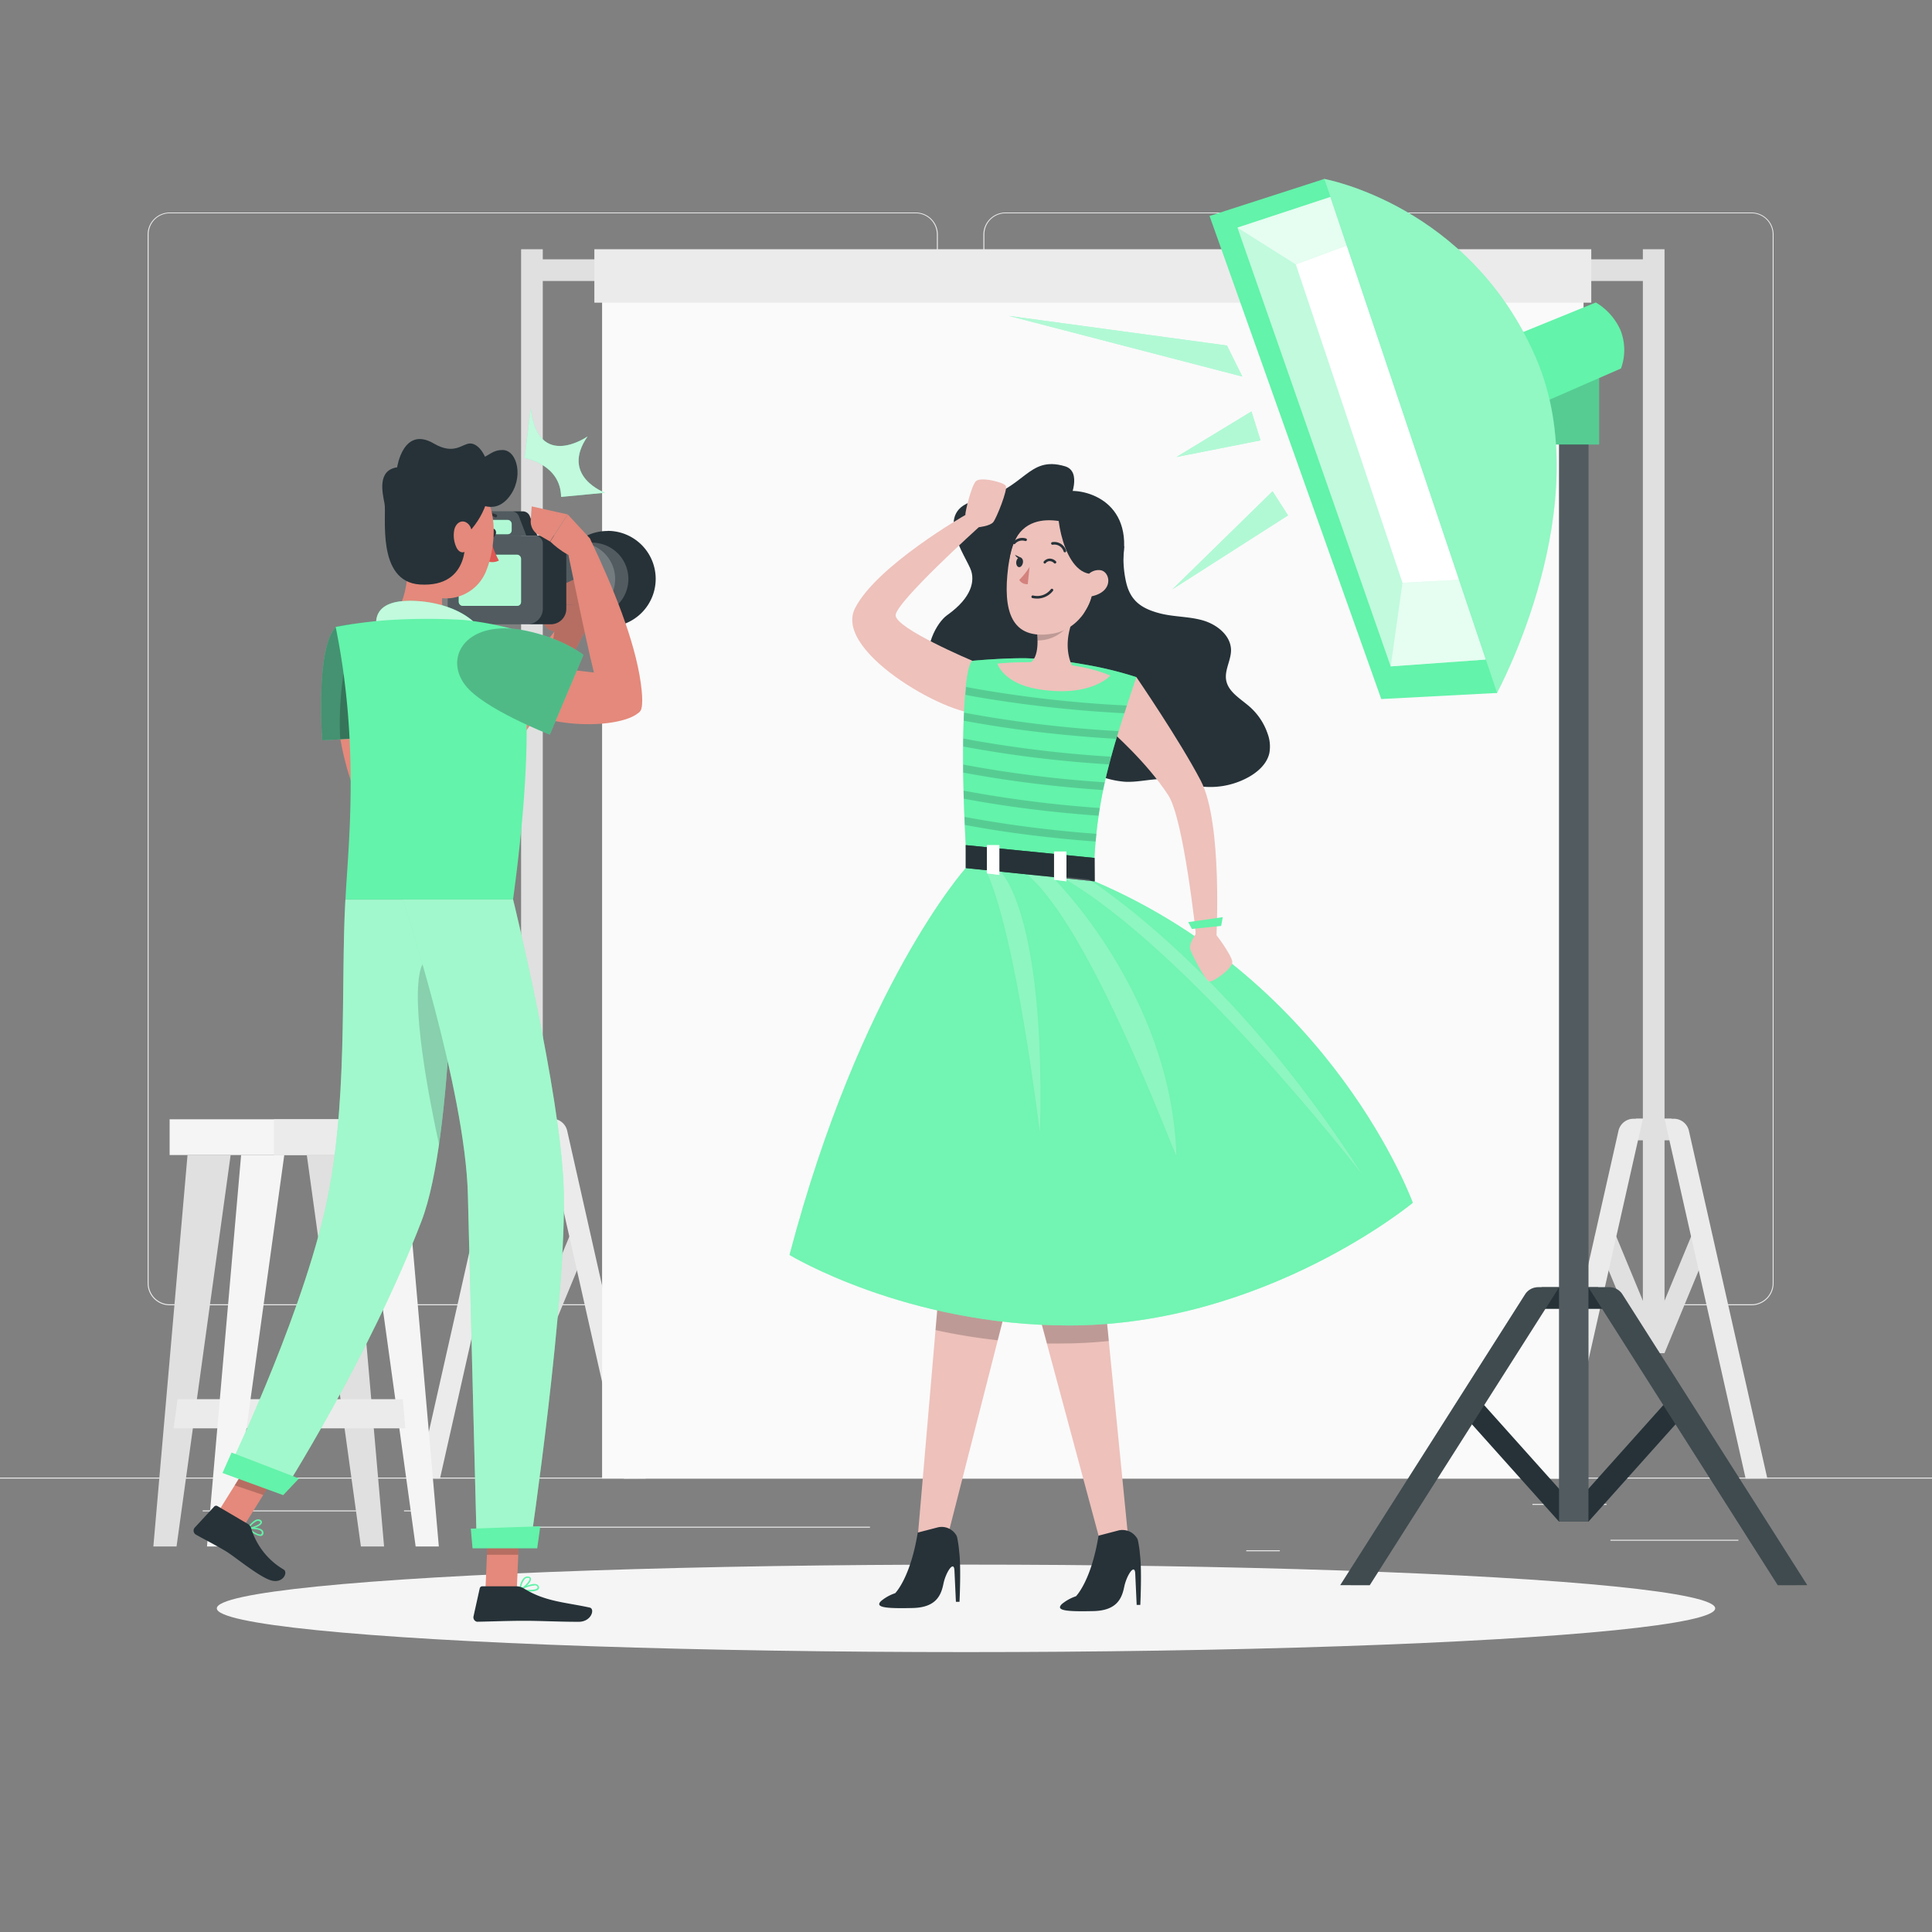 <svg xmlns="http://www.w3.org/2000/svg" viewBox="0 0 500 500"><rect x="0" y="0" width="500" height="500" fill="#808080" stroke="none"/><g id="freepik--background-complete--inject-71"><rect y="382.4" width="500" height="0.25" style="fill:#ebebeb"></rect><rect x="416.78" y="398.49" width="33.12" height="0.25" style="fill:#ebebeb"></rect><rect x="322.53" y="401.21" width="8.69" height="0.25" style="fill:#ebebeb"></rect><rect x="396.59" y="389.21" width="19.19" height="0.25" style="fill:#ebebeb"></rect><rect x="52.46" y="390.89" width="43.19" height="0.25" style="fill:#ebebeb"></rect><rect x="104.56" y="390.89" width="6.33" height="0.25" style="fill:#ebebeb"></rect><rect x="131.47" y="395.11" width="93.68" height="0.25" style="fill:#ebebeb"></rect><path d="M237,337.8H43.91a5.71,5.71,0,0,1-5.7-5.71V60.66A5.71,5.71,0,0,1,43.91,55H237a5.71,5.71,0,0,1,5.71,5.71V332.09A5.71,5.71,0,0,1,237,337.8ZM43.91,55.2a5.46,5.46,0,0,0-5.45,5.46V332.09a5.46,5.46,0,0,0,5.45,5.46H237a5.47,5.47,0,0,0,5.46-5.46V60.66A5.47,5.47,0,0,0,237,55.2Z" style="fill:#ebebeb"></path><path d="M453.31,337.8H260.21a5.72,5.72,0,0,1-5.71-5.71V60.66A5.72,5.72,0,0,1,260.21,55h193.1A5.71,5.71,0,0,1,459,60.66V332.09A5.71,5.71,0,0,1,453.31,337.8ZM260.21,55.2a5.47,5.47,0,0,0-5.46,5.46V332.09a5.47,5.47,0,0,0,5.46,5.46h193.1a5.47,5.47,0,0,0,5.46-5.46V60.66a5.47,5.47,0,0,0-5.46-5.46Z" style="fill:#ebebeb"></path><rect x="425.17" y="287.7" width="5.61" height="9.22" transform="translate(720.28 -135.67) rotate(90)" style="fill:#e0e0e0"></rect><rect x="285.14" y="204.53" width="285.67" height="5.61" transform="translate(635.31 -220.64) rotate(90)" style="fill:#e0e0e0"></rect><polygon points="425.17 350.17 430.78 350.17 418.29 320 412.68 320 425.17 350.17" style="fill:#e0e0e0"></polygon><polygon points="430.78 350.17 425.17 350.17 437.66 320 443.27 320 430.78 350.17" style="fill:#e0e0e0"></polygon><path d="M398.56,382.65l20.3-90a4,4,0,0,1,3.9-3.12h2.41l-21,93.15Z" style="fill:#ebebeb"></path><path d="M457.39,382.65l-20.3-90a4,4,0,0,0-3.9-3.12h-2.41l21,93.15Z" style="fill:#ebebeb"></path><rect x="134.86" y="287.7" width="5.61" height="9.22" transform="translate(429.97 154.64) rotate(90)" style="fill:#e0e0e0"></rect><rect x="-5.17" y="204.53" width="285.67" height="5.61" transform="translate(345 69.67) rotate(90)" style="fill:#e0e0e0"></rect><polygon points="134.86 350.17 140.47 350.17 127.99 320 122.38 320 134.86 350.17" style="fill:#e0e0e0"></polygon><polygon points="140.47 350.17 134.86 350.17 147.35 320 152.96 320 140.47 350.17" style="fill:#e0e0e0"></polygon><path d="M108.25,382.65l20.3-90a4,4,0,0,1,3.9-3.12h2.41l-21,93.15Z" style="fill:#ebebeb"></path><path d="M167.08,382.65l-20.29-90a4,4,0,0,0-3.91-3.12h-2.41l21,93.15Z" style="fill:#ebebeb"></path><rect x="138.57" y="67.11" width="288.5" height="5.61" style="fill:#e0e0e0"></rect><rect x="155.82" y="77.33" width="254" height="305.32" style="fill:#fafafa"></rect><rect x="153.82" y="64.5" width="258" height="13.83" style="fill:#ebebeb"></rect><rect x="43.9" y="289.67" width="66" height="9.25" style="fill:#f5f5f5"></rect><rect x="70.9" y="289.67" width="39" height="9.25" style="fill:#ebebeb"></rect><polygon points="48.53 298.92 39.69 400.23 45.69 400.23 59.69 298.92 48.53 298.92" style="fill:#e0e0e0"></polygon><polygon points="104.74 298.92 113.57 400.23 107.57 400.23 93.57 298.92 104.74 298.92" style="fill:#f5f5f5"></polygon><polygon points="90.57 298.92 99.4 400.23 93.4 400.23 79.4 298.92 90.57 298.92" style="fill:#e0e0e0"></polygon><polygon points="63.8 369.65 44.92 369.65 45.96 362.1 64.84 362.1 63.8 369.65" style="fill:#ebebeb"></polygon><polygon points="104.9 369.65 62.8 369.65 63.84 362.1 104.25 362.1 104.9 369.65" style="fill:#ebebeb"></polygon><polygon points="62.4 298.92 53.57 400.23 59.57 400.23 73.57 298.92 62.4 298.92" style="fill:#f5f5f5"></polygon></g><g id="freepik--Shadow--inject-71"><ellipse id="freepik--path--inject-71" cx="250" cy="416.24" rx="193.89" ry="11.32" style="fill:#f5f5f5"></ellipse></g><g id="freepik--Flash--inject-71"><polygon points="317.54 89.42 261.08 81.75 321.51 97.45 317.54 89.42" style="fill:#63F3AA"></polygon><polygon points="323.87 106.48 304.47 118.27 326.23 113.97 323.87 106.48" style="fill:#63F3AA"></polygon><polygon points="329.34 127.14 303.43 152.5 333.34 133.38 329.34 127.14" style="fill:#63F3AA"></polygon><g style="opacity:0.5"><polygon points="317.54 89.42 261.08 81.75 321.51 97.45 317.54 89.42" style="fill:#fff"></polygon><polygon points="323.87 106.48 304.47 118.27 326.23 113.97 323.87 106.48" style="fill:#fff"></polygon><polygon points="329.34 127.14 303.43 152.5 333.34 133.38 329.34 127.14" style="fill:#fff"></polygon></g></g><g id="freepik--Lamp--inject-71"><polygon points="397 338.74 399 333.13 413.57 333.13 417.57 338.74 397 338.74" style="fill:#263238"></polygon><polygon points="403.48 393.8 411.09 393.8 384.09 363.63 376.48 363.63 403.48 393.8" style="fill:#263238"></polygon><polygon points="411.09 393.8 403.48 393.8 430.47 363.63 438.08 363.63 411.09 393.8" style="fill:#263238"></polygon><rect x="258.91" y="241.62" width="296.75" height="7.61" transform="translate(652.71 -161.86) rotate(90)" style="fill:#263238"></rect><rect x="403.48" y="115.04" width="7.61" height="278.75" style="fill:#fff;opacity:0.2"></rect><path d="M467.7,410.23,419.88,335a4,4,0,0,0-3.38-1.86h-5.41l49,77.1Z" style="fill:#263238"></path><path d="M467.7,410.23,419.88,335a4,4,0,0,0-3.38-1.86h-5.41l49,77.1Z" style="fill:#263238;opacity:0.3"></path><g style="opacity:0.2"><path d="M467.7,410.23,419.88,335a4,4,0,0,0-3.38-1.86h-5.41l49,77.1Z" style="fill:#fff"></path><path d="M467.7,410.23,419.88,335a4,4,0,0,0-3.38-1.86h-5.41l49,77.1Z" style="fill:#263238;opacity:0.4"></path></g><path d="M346.87,410.23,394.69,335a4,4,0,0,1,3.38-1.86h5.41l-49,77.1Z" style="fill:#263238"></path><path d="M346.87,410.23,394.69,335a4,4,0,0,1,3.38-1.86h5.41l-49,77.1Z" style="fill:#263238;opacity:0.3"></path><g style="opacity:0.2"><path d="M346.87,410.23,394.69,335a4,4,0,0,1,3.38-1.86h5.41l-49,77.1Z" style="fill:#fff"></path><path d="M346.87,410.23,394.69,335a4,4,0,0,1,3.38-1.86h5.41l-49,77.1Z" style="fill:#263238;opacity:0.4"></path></g><rect x="400.72" y="97.05" width="13.13" height="17.99" style="fill:#63F3AA"></rect><rect x="400.72" y="95.17" width="13.13" height="19.88" style="fill:#263238;opacity:0.2"></rect><path d="M392.64,86.57,413,78.28a15.81,15.81,0,0,1,6.4,7.21,14,14,0,0,1,.11,9.87l-19.5,8.52Z" style="fill:#63F3AA"></path><path d="M387.41,179.34s26.52-48.76,10.08-86.76C380.37,53,342.72,46.31,342.72,46.31l-.44.14,44.87,132.91Z" style="fill:#63F3AA"></path><path d="M387.41,179.34s26.52-48.76,10.08-86.76C380.37,53,342.72,46.31,342.72,46.31Z" style="fill:#fff;opacity:0.3"></path><polygon points="342.72 46.31 313.03 55.89 357.47 180.91 387.41 179.34 342.72 46.31" style="fill:#63F3AA"></polygon><polyline points="344.29 50.98 320.25 58.91 359.91 172.46 384.51 170.69 344.29 50.98" style="fill:#63F3AA"></polyline><polyline points="344.29 50.98 320.25 58.91 359.91 172.46 384.51 170.69 344.29 50.98" style="fill:#fff;opacity:0.6"></polyline><polygon points="348.51 63.55 335.36 68.44 320.25 58.91 344.29 50.98 348.51 63.55" style="fill:#fff;opacity:0.6"></polygon><polygon points="362.96 150.82 359.91 172.46 384.51 170.69 377.57 150.06 362.96 150.82" style="fill:#fff;opacity:0.6"></polygon><polygon points="348.51 63.55 335.36 68.44 362.96 150.82 377.57 150.06 348.51 63.55" style="fill:#fff"></polygon></g><g id="freepik--character-2--inject-71"><polygon points="285.57 402.1 292.31 401.35 283.99 317.03 265.32 326.86 285.57 402.1" style="fill:#eec1bb"></polygon><path d="M284,317l-18.67,9.83,5.62,20.87c1.22,0,2.45,0,3.69,0,4.2,0,8.31-.24,12.33-.64Z" style="opacity:0.2;isolation:isolate"></path><path d="M274.83,415.11a11.44,11.44,0,0,1,3.63-2h0s3.94-3.91,5.84-15.68l5.16-1.35a4.4,4.4,0,0,1,4.69,1.84,2.1,2.1,0,0,1,.33.67,29.2,29.2,0,0,1,.55,3.83c.52,4,.08,12.93.08,12.93h-.94l-.37-8.12c-.14-2.76-2.24.48-2.85,3.44s-1.88,6.13-7.92,6.28C276,417.11,273.05,416.84,274.83,415.11Z" style="fill:#263238"></path><polygon points="237.16 401.85 243.76 403.45 264.73 321.36 243.83 324.22 237.16 401.85" style="fill:#eec1bb"></polygon><path d="M242.11,344.23a156.93,156.93,0,0,0,16.1,2.63l6.52-25.5-20.9,2.86Z" style="opacity:0.2;isolation:isolate"></path><path d="M228.05,414.32a11.1,11.1,0,0,1,3.62-2h0s3.94-3.91,5.84-15.69l5.16-1.34a4.38,4.38,0,0,1,4.69,1.83,2.25,2.25,0,0,1,.33.68,29,29,0,0,1,.55,3.82c.52,4,.08,12.93.08,12.93h-.93l-.38-8.11c-.13-2.76-2.24.47-2.85,3.44s-1.88,6.12-7.92,6.27C229.19,416.32,226.27,416,228.05,414.32Z" style="fill:#263238"></path><path d="M290.93,141.38a27.74,27.74,0,0,0,.54,9.44c1.11,4.59,3.83,6.61,8.49,7.86,3.68,1,7.61.82,11.28,1.86s7.32,3.91,7.35,7.72c0,2.62-1.69,5.11-1.27,7.7.51,3.1,3.71,4.85,6.07,6.92a16.25,16.25,0,0,1,4.67,7,9.5,9.5,0,0,1,.44,5.06c-.61,2.69-2.85,4.74-5.25,6.11a20.42,20.42,0,0,1-14.2,2.19c-2.16-.46-4.24-1.28-6.43-1.54-3.85-.45-7.71.84-11.58.61a23.44,23.44,0,0,1-6.22-1.39c-3.19-1.07-6.44-2.53-8.4-5.26a26.51,26.51,0,0,1-2-3.72c-.93-1.84-4.64-5.48-4.31-7.33.13-.72,1.14-1.51,1.38-2.32a10.46,10.46,0,0,0,.19-1.94q.56-5.46,1.1-10.93,1.23-12.27,2.45-24.55c0-.25.48-4.87.49-4.87Z" style="fill:#263238"></path><path d="M287.35,189s9.46,8.23,15,16.81c4,6.13,7.18,36.19,7.18,36.19l5.24,1.35s1.74-30.29-4-41.29c-5.51-10.54-16.65-26.79-16.65-26.79l-4.43,2Z" style="fill:#eec1bb"></path><path d="M249.94,224.66S222.7,255,204.33,324.78c0,0,30.09,18.26,72.3,18.25,50.71,0,89-31.75,89-31.75s-20.5-56.75-82.37-83.19l-32.13-4.55Z" style="fill:#63F3AA"></path><g style="opacity:0.5"><path d="M249.94,224.66S222.7,255,204.33,324.78c0,0,30.09,18.26,72.3,18.25,50.71,0,89-31.75,89-31.75s-20.5-56.75-82.37-83.19l-32.13-4.55Z" style="fill:#63F3AA"></path></g><g style="opacity:0.1"><path d="M249.94,224.66S222.7,255,204.33,324.78c0,0,30.09,18.26,72.3,18.25,50.71,0,89-31.75,89-31.75s-20.5-56.75-82.37-83.19l-32.13-4.55Z" style="fill:#fff"></path><g style="opacity:0.5"><path d="M249.94,224.66S222.7,255,204.33,324.78c0,0,30.09,18.26,72.3,18.25,50.71,0,89-31.75,89-31.75s-20.5-56.75-82.37-83.19l-32.13-4.55Z" style="fill:#fff"></path></g></g><path d="M276.79,129.41s3.43-7.41-1.21-8.75c-9.66-2.82-10.16,5.93-22.67,8.75-12.07,2.71-2.75,14.64-1.58,18.29.81,2.5.46,6.77-6.23,11.52-5.3,3.76-14.89,26.65,26.17,25.37Z" style="fill:#263238"></path><path d="M253.31,136.44s2.91-.29,3.75-1.32,3.81-8.46,3.24-9.4-6.61-2.41-7.77-1.16-2.79,8-2.7,8.74l-.19,2.64Z" style="fill:#eec1bb"></path><path d="M253.31,136.44s-21.45,19.39-21.52,22.78S251.63,171,251.63,171s8.45,11.17,2.35,13.4-38.55-15.29-32.72-26.94c5.5-11,28.57-24.18,28.57-24.18Z" style="fill:#eec1bb"></path><path d="M250.05,220.68c-1.33-23.33-.74-36.16-.13-42.57.66-6.83,1.71-7.09,1.71-7.09s7.41-.72,13.85-.67a104.29,104.29,0,0,1,14.87,1.57,97.28,97.28,0,0,1,13.75,3.32q-1.12,3.22-2.07,6.1c-.84,2.53-1.59,4.88-2.28,7.06-1.27,4.1-2.26,7.64-3.06,10.81a118.29,118.29,0,0,0-3.52,24.33Z" style="fill:#63F3AA"></path><g style="opacity:0.5"><path d="M250.05,220.68c-1.33-23.33-.74-36.16-.13-42.57.66-6.83,1.71-7.09,1.71-7.09s7.41-.72,13.85-.67a104.29,104.29,0,0,1,14.87,1.57,97.28,97.28,0,0,1,13.75,3.32q-1.12,3.22-2.07,6.1c-.84,2.53-1.59,4.88-2.28,7.06-1.27,4.1-2.26,7.64-3.06,10.81a118.29,118.29,0,0,0-3.52,24.33Z" style="fill:#63F3AA"></path></g><path d="M265.86,171.77a7.15,7.15,0,0,1,1-.43c.77-.6,1.7-2.05,1.65-5.59a27.67,27.67,0,0,0-.38-4.13l9.82-1.84s-3.39,6.46-.41,12.73l-9.41,4.33S259.93,175,265.86,171.77Z" style="fill:#eec1bb"></path><path d="M268.13,161.62a27.67,27.67,0,0,1,.38,4.13c6.64,0,9.44-6,9.44-6Z" style="opacity:0.2;isolation:isolate"></path><path d="M273.56,134.14c-8.54-.47-11.54,4-12.65,12.72-1.38,11,.63,18.91,11.44,17.14C287,161.61,287.74,134.92,273.56,134.14Z" style="fill:#eec1bb"></path><path d="M266.46,146.69a18.31,18.31,0,0,1-2.68,3.4,2.34,2.34,0,0,0,2.2,1.09Z" style="fill:#d4827d"></path><path d="M263,145.45c-.06.7.27,1.3.74,1.33s.89-.5,1-1.2-.28-1.3-.75-1.33S263.08,144.75,263,145.45Z" style="fill:#263238"></path><path d="M264.16,144.3l-1.47-.72S263.34,144.92,264.16,144.3Z" style="fill:#263238"></path><path d="M275.58,142.94a.34.34,0,0,1-.32-.23,2.49,2.49,0,0,0-2.82-1.73.35.35,0,0,1-.4-.27.33.33,0,0,1,.27-.4,3.2,3.2,0,0,1,3.6,2.18.34.34,0,0,1-.21.43A.25.25,0,0,1,275.58,142.94Z" style="fill:#263238"></path><path d="M262.47,140.83a.39.39,0,0,1-.21-.06.35.35,0,0,1-.07-.48,3.14,3.14,0,0,1,3.33-.93.33.33,0,0,1,.23.42.34.34,0,0,1-.42.24,2.47,2.47,0,0,0-2.59.67A.33.33,0,0,1,262.47,140.83Z" style="fill:#263238"></path><path d="M282.11,149.05s-3.61-7.24-2.71-12.62c0,0-16.55-7.84-18.32,9.29,0,0-.82-15.35,13.88-14.88s13.46,21.94,5.53,27.92C280.49,158.76,284.34,153.57,282.11,149.05Z" style="fill:#263238"></path><path d="M274.48,127.72c-2,1.85-.06,19.44,7.36,20.76,0,0,2.33,4.69.34,8.53,0,0,8.43-2.91,8.75-15.63C291.28,127.08,276.47,125.86,274.48,127.72Z" style="fill:#263238"></path><path d="M280.61,150.77a3.75,3.75,0,0,1,4.22-3.2c2.63.44,3.6,5.94-3.06,6.88C280.82,154.59,280.34,153.64,280.61,150.77Z" style="fill:#eec1bb"></path><path d="M268.42,154.91a6.25,6.25,0,0,1-1.25-.13.35.35,0,0,1,.14-.68,4.44,4.44,0,0,0,4.64-1.59.36.36,0,0,1,.48-.09.34.34,0,0,1,.09.48A5.21,5.21,0,0,1,268.42,154.91Z" style="fill:#263238"></path><polygon points="249.94 218.72 283.27 222.04 283.3 228.09 249.94 224.66 249.94 218.72" style="fill:#263238"></polygon><polygon points="249.94 218.72 283.27 222.04 283.3 228.09 249.94 224.66 249.94 218.72" style="fill:#263238;opacity:0.8"></polygon><path d="M258.12,171.74s17.33-1.93,29.23,3.1c0,0-5,5.78-18.68,3.52C259.58,176.86,258.12,171.74,258.12,171.74Z" style="fill:#eec1bb"></path><polygon points="255.41 218.72 255.41 226.02 258.63 226.43 258.63 218.72 255.41 218.72" style="fill:#fff"></polygon><polygon points="255.41 218.72 255.41 226.02 258.63 226.43 258.63 218.72 255.41 218.72" style="fill:#fff;opacity:0.5"></polygon><polygon points="272.79 220.38 272.79 227.67 276 228.09 276 220.38 272.79 220.38" style="fill:#fff"></polygon><polygon points="272.79 220.38 272.79 227.67 276 228.09 276 220.38 272.79 220.38" style="fill:#fff;opacity:0.5"></polygon><path d="M308.63,226.35l.8,15.39s-1.68,2.4-1.44,3.71,4,8.4,5,8.57,6.13-3.46,5.93-5.14-4.29-7.35-4.89-7.74l.55-18.43Z" style="fill:#eec1bb"></path><polygon points="308.46 240.41 316.03 239.63 316.45 237.36 307.51 238.65 308.46 240.41" style="fill:#63F3AA"></polygon><path d="M270.41,145.86a.35.35,0,0,1-.27-.56,2.13,2.13,0,0,1,1.37-.73,2.29,2.29,0,0,1,1.76.69.35.35,0,0,1,0,.48.34.34,0,0,1-.49,0,1.64,1.64,0,0,0-1.24-.52,1.42,1.42,0,0,0-.89.48A.37.37,0,0,1,270.41,145.86Z" style="fill:#263238"></path><path d="M256.61,181A326.4,326.4,0,0,0,291,184.59c.21-.65.42-1.31.64-2a312.74,312.74,0,0,1-41.66-4.8l0,.3c0,.53-.1,1.11-.15,1.73Q253,180.44,256.61,181Z" style="fill:#263238;opacity:0.2"></path><path d="M285.48,204.46c.14-.65.28-1.31.43-2a309.21,309.21,0,0,1-36.65-4.59c0,.67,0,1.36,0,2.07,2.27.42,4.71.85,7.33,1.27C264.18,202.44,273.94,203.68,285.48,204.46Z" style="fill:#263238;opacity:0.2"></path><path d="M287.05,197.83c.17-.65.34-1.31.53-2a311.2,311.2,0,0,1-38.3-4.7c0,.67,0,1.35,0,2.06q3.41.64,7.35,1.28C264.52,195.76,274.82,197.06,287.05,197.83Z" style="fill:#263238;opacity:0.2"></path><path d="M249.4,186.51q3.36.63,7.21,1.25c8.3,1.33,19.25,2.69,32.29,3.45.19-.64.4-1.31.6-2a312.8,312.8,0,0,1-40-4.77C249.45,185.11,249.43,185.79,249.4,186.51Z" style="fill:#263238;opacity:0.2"></path><path d="M284.32,211.11c.09-.66.19-1.32.3-2a308,308,0,0,1-35.25-4.49c0,.68,0,1.37.06,2.08q3.34.63,7.18,1.25C263.92,209.13,273.29,210.32,284.32,211.11Z" style="fill:#263238;opacity:0.2"></path><path d="M283.58,217.79l.18-2a310.94,310.94,0,0,1-34.16-4.38c0,.68.05,1.37.08,2.08q3.24.6,6.93,1.2C263.76,215.84,272.87,217,283.58,217.79Z" style="fill:#263238;opacity:0.2"></path><path d="M281.85,227.63s36.49,22.7,70.53,76.13c-.57-.84-45.2-58.35-77.82-76.88Z" style="fill:#fff;opacity:0.2"></path><path d="M272.28,226.93s30.81,30,32.17,72.12c-.75-.75-22.05-58.8-38.59-72.71Z" style="fill:#fff;opacity:0.2"></path><path d="M258.89,225.56s11.67,10.33,10.26,67.33c-.29-.75-5.93-50.44-14-67.71l3.43.27" style="fill:#fff;opacity:0.2"></path></g><g id="freepik--character-1--inject-71"><path d="M157.32,137.42a12.4,12.4,0,0,0-5,1l-3,1.32a10.73,10.73,0,0,0,0,20.14l3,1.32a12.42,12.42,0,1,0,5-23.81Z" style="fill:#263238"></path><path d="M152.91,140.44H140.57a9.41,9.41,0,0,0,0,18.81h12.34a9.41,9.41,0,1,0,0-18.81Z" style="fill:#263238"></path><path d="M152.91,140.44H140.57a9.41,9.41,0,0,0,0,18.81h12.34a9.41,9.41,0,1,0,0-18.81Z" style="fill:#fff;opacity:0.2"></path><path d="M149.48,140.44h-2.92a9.41,9.41,0,1,1,0,18.81h2.92a9.41,9.41,0,1,0,0-18.81Z" style="fill:#fff;opacity:0.2"></path><path d="M151.12,163.93l4.21-7.85-10,.5s-1.86,6.13.78,8.52Z" style="fill:#e4897b"></path><polygon points="152.44 148.21 145.21 151.49 145.27 156.59 155.31 156.1 152.44 148.21" style="fill:#e4897b"></polygon><path d="M146.88,159.06s-21.13,27.15-22.4,29.6-4.69,11.3-2.06,12.41c1,.42,3.67-.55,7.18-4.12,7.9-8,15.26-20.74,21.51-33Z" style="fill:#e4897b"></path><path d="M140.64,160.59s-.07,2.56,3.53,3l2.12-3Z" style="fill:#e4897b"></path><g style="opacity:0.2;isolation:isolate"><path d="M151.12,163.93l4.21-7.85-10,.5s-1.86,6.13.78,8.52Z"></path><polygon points="152.44 148.21 145.21 151.49 145.27 156.59 155.31 156.1 152.44 148.21"></polygon><path d="M140.64,160.59s-.07,2.56,3.53,3l2.12-3Z"></path><path d="M143.48,163.44l-2.81,19.07c3.72-5.85,7.23-12.27,10.44-18.58l-4.23-4.87-3.4,4.38Z"></path></g><path d="M135.26,132.33h-8.19a2,2,0,0,0-1.87,1.29l-1.93,5h15.79l-1.93-5A2,2,0,0,0,135.26,132.33Z" style="fill:#263238"></path><path d="M132.42,132.33h-5.35a2,2,0,0,0-1.87,1.29l-1.93,5h12.94l-1.92-5A2,2,0,0,0,132.42,132.33Z" style="fill:#fff;opacity:0.2"></path><path d="M117.88,138.64h26.68a2,2,0,0,1,2,2v16.92a4,4,0,0,1-4,4H119.88a4,4,0,0,1-4-4V140.64A2,2,0,0,1,117.88,138.64Z" style="fill:#263238"></path><path d="M117.88,138.64h20.6a2,2,0,0,1,2,2v16.92a4,4,0,0,1-4,4h-16.6a4,4,0,0,1-4-4V140.64A2,2,0,0,1,117.88,138.64Z" style="fill:#fff;opacity:0.2"></path><rect x="118.72" y="143.56" width="16.13" height="13.24" rx="1" style="fill:#63F3AA"></rect><rect x="118.72" y="143.56" width="16.13" height="13.24" rx="1" style="fill:#fff;opacity:0.5"></rect><rect x="126.29" y="134.56" width="6.13" height="3.69" rx="1" style="fill:#63F3AA"></rect><rect x="126.29" y="134.56" width="6.13" height="3.69" rx="1" style="fill:#fff;opacity:0.5"></rect><g id="freepik--Character--inject-365--inject-71"><path d="M115.9,185.43a148.8,148.8,0,0,1-11.21,10.09,24.77,24.77,0,0,1-2.07,1.45A78.34,78.34,0,0,1,101,183.32c-.14-2.48-.16-5-.16-7.49,0-1.26,0-2.54.06-3.76s.06-2.55.13-3.62l-13.86-1.11c-.14,1.58-.22,2.93-.28,4.33s-.07,2.8-.06,4.21c0,2.8.12,5.61.38,8.43a78.52,78.52,0,0,0,1.16,8.48,74.1,74.1,0,0,0,2.19,8.53A32,32,0,0,0,92,204.94c.17.35.37.68.57,1l.35.52.43.54a10.41,10.41,0,0,0,1,1.07,9.64,9.64,0,0,0,1.34,1,8.87,8.87,0,0,0,3.11,1.08,9.89,9.89,0,0,0,4.79-.56,13.69,13.69,0,0,0,2.86-1.44,18.18,18.18,0,0,0,2.13-1.56,38.94,38.94,0,0,0,3.33-3.22,62.68,62.68,0,0,0,5.24-6.71,70.93,70.93,0,0,0,4.32-7.14Z" style="fill:#e4897b"></path><path d="M104.09,168.36c.34,2.31.58,4.62.75,6.82.3,3.8.25,9.39.25,11.78,0,2.15,0,3.41,0,3.41l-21.7,1.22s-1.83-23.66,3.51-29.34C86.87,162.25,102.55,158,104.09,168.36Z" style="fill:#63F3AA"></path><path d="M104.09,168.36c.34,2.31.58,4.62.75,6.82.3,3.8.25,9.39.25,11.78,0,2.15,0,3.41,0,3.41l-21.7,1.22s-1.83-23.66,3.51-29.34C86.87,162.25,102.55,158,104.09,168.36Z" style="fill:#263238;opacity:0.5;isolation:isolate"></path><path d="M94.44,191l-5.53-16.71a84.25,84.25,0,0,0-.86,17Z" style="opacity:0.2;isolation:isolate"></path><path d="M126.75,137.85c-.1.65.17,1.23.59,1.29s.84-.4,1-1-.17-1.23-.59-1.29S126.85,137.2,126.75,137.85Z" style="fill:#2e353a"></path><path d="M126.86,139.07a23.36,23.36,0,0,0,2.25,6,3.8,3.8,0,0,1-3.18.11Z" style="fill:#de5753"></path><path d="M125,133.91a.34.34,0,0,0,.28,0,3.08,3.08,0,0,1,2.79-.08.37.37,0,0,0,.52-.12.38.38,0,0,0-.12-.53l0,0a3.8,3.8,0,0,0-3.5.07.38.38,0,0,0,.06.71Z" style="fill:#2e353a"></path><path d="M105.58,139.39c.41,6,.21,17-4.4,20.38,0,0,.85,6.17,11.79,7.55,12,1.5,6.5-5.25,6.5-5.25-6.36-2.4-5.58-7.25-3.86-11.68Z" style="fill:#e4897b"></path><path d="M97.31,162.48a1.6,1.6,0,0,0,.06-.69c-.31-3.82,2.34-5.89,7-6.23,4.92-.36,12.83.73,18,5.16a17,17,0,0,0-2.18,3.52Z" style="fill:#63F3AA"></path><path d="M97.31,162.48a1.6,1.6,0,0,0,.06-.69c-.31-3.82,2.34-5.89,7-6.23,4.92-.36,12.83.73,18,5.16a17,17,0,0,0-2.18,3.52Z" style="fill:#fff;opacity:0.6;isolation:isolate"></path><path d="M67.65,397.47h.07a.79.79,0,0,0,.46-.79.91.91,0,0,0-.29-.69c-.89-.84-3.6-.65-3.71-.65a.2.2,0,0,0-.16.13.17.17,0,0,0,0,.2C64.66,396.22,66.66,397.74,67.65,397.47Zm-3-1.79c.91,0,2.41.06,2.92.55a.58.58,0,0,1,.18.41c0,.36-.17.42-.22.45C67,397.3,65.61,396.47,64.68,395.68Z" style="fill:#63F3AA"></path><path d="M65.56,395.48c1-.26,2-.77,2.2-1.33a.64.64,0,0,0-.27-.74,1.1,1.1,0,0,0-.84-.2c-1.2.18-2.55,2.11-2.61,2.19a.2.2,0,0,0,.16.3A4.83,4.83,0,0,0,65.56,395.48Zm1-1.86h.12a.68.68,0,0,1,.55.13c.2.15.16.25.14.3-.19.51-1.75,1.15-2.79,1.28a5,5,0,0,1,2-1.72Z" style="fill:#63F3AA"></path><path d="M137,411.88c1,0,2.05-.15,2.38-.61a.72.72,0,0,0,0-.84,1,1,0,0,0-.61-.45c-1.36-.37-4.19,1.24-4.3,1.31a.23.23,0,0,0-.1.21.22.22,0,0,0,.15.16A14.75,14.75,0,0,0,137,411.88Zm1.29-1.57a1.09,1.09,0,0,1,.36,0,.6.6,0,0,1,.39.27c.12.24.08.36,0,.43-.38.52-2.43.53-3.94.32a8.64,8.64,0,0,1,3.15-1Z" style="fill:#63F3AA"></path><path d="M134.55,411.65h.08c1-.44,3-2.2,2.77-3.11,0-.22-.19-.48-.72-.54a1.4,1.4,0,0,0-1.06.33c-1,.85-1.25,3-1.26,3.13a.17.17,0,0,0,.08.17A.2.2,0,0,0,134.55,411.65Zm2-3.3h.12c.34,0,.36.18.37.22.09.55-1.23,2-2.23,2.53a4.51,4.51,0,0,1,1.07-2.5,1,1,0,0,1,.68-.24Z" style="fill:#63F3AA"></path><polygon points="125.63 411.46 133.74 411.46 134.55 392.68 126.44 392.68 125.63 411.46" style="fill:#e4897b"></polygon><polygon points="55.59 392.65 62.97 395.15 73.61 378.12 66.22 375.63 55.59 392.65" style="fill:#e4897b"></polygon><path d="M64.15,394.4l-7.86-4.62a.7.7,0,0,0-.87.13l-5,5.41a1.19,1.19,0,0,0,.06,1.68.89.89,0,0,0,.22.16c2.78,1.56,4.21,2.22,7.64,4.22,2.13,1.24,8.37,6.47,11.61,7.56s4.69-2,3.46-2.75A18.64,18.64,0,0,1,65,395.52,1.93,1.93,0,0,0,64.15,394.4Z" style="fill:#263238"></path><path d="M133.69,410.53h-8.85a.69.69,0,0,0-.69.55l-1.6,7.21a1.17,1.17,0,0,0,.87,1.41,1.43,1.43,0,0,0,.29,0c3.2-.05,7.82-.24,11.8-.24,4.69,0,8.75.26,14.25.26,3.34,0,4.26-3.37,2.87-3.68-6.36-1.39-11.54-1.53-17-4.92A3.8,3.8,0,0,0,133.69,410.53Z" style="fill:#263238"></path><path d="M136.3,189.13c0,2.75-.06,5.79-.22,9.14-.39,9.09-1.39,20.43-3.3,34.52H89.41c.53-12.27,3.88-39.15-2.54-70.53a114.48,114.48,0,0,1,14.53-1.83,157.56,157.56,0,0,1,18.44,0,82.32,82.32,0,0,1,12.47,2.25S136.31,167.19,136.3,189.13Z" style="fill:#63F3AA"></path><path d="M152.69,139.36l-5.75-6.22-4.55,7s5.2,5.19,8.93,4.31Z" style="fill:#e4897b"></path><path d="M137.6,131.05l-.25,3.72a4,4,0,0,0,2,3.65l3,1.71,4.56-7Z" style="fill:#e4897b"></path><path d="M146.37,140s6.9,34,8.06,36.52,8.36,9.31,10.84,7.91c.95-.54,1.25-2.65.57-7.61-1.54-11.16-7.24-25-13.15-37.43Z" style="fill:#e4897b"></path><path d="M137.82,172.2l20.5,2.39s8.34,4.46,7.69,8.59-18.17,6.84-31.95.39Z" style="fill:#e4897b"></path><polygon points="134.54 392.68 134.13 402.37 126.02 402.37 126.43 392.68 134.54 392.68" style="opacity:0.2;isolation:isolate"></polygon><polygon points="66.22 375.63 73.61 378.13 68.13 386.91 60.73 384.4 66.22 375.63" style="opacity:0.2;isolation:isolate"></polygon><path d="M105.38,133.2c-.71,8-1.54,12.68,1.85,17.37,5.1,7.05,15.46,4.91,18.56-2.74,2.8-6.88,3.5-18.83-3.79-23.18a11,11,0,0,0-16.62,8.55Z" style="fill:#e4897b"></path><path d="M120.33,138.76s1.83,13.34-11.65,12.51c-11.37-.71-8.58-17.92-9.16-20.92s-1.89-8.64,3.26-9.41c0,0,1.56-10.79,9.47-6.17,5.35,3.13,7.36,0,9.43,0C126.27,114.77,131,128.5,120.33,138.76Z" style="fill:#263238"></path><path d="M122.68,129.55s4.88,4.16,8.94-.78,2.31-12.31-1.56-12.31-3.94,3.25-9.06,2S115,128.08,122.68,129.55Z" style="fill:#263238"></path><path d="M117.57,137.11a7.4,7.4,0,0,0,.6,4.65c1,1.88,2.64,1.34,3.4-.43.67-1.58,1-4.48-.44-5.78S118,135.22,117.57,137.11Z" style="fill:#e4897b"></path><path d="M117.33,232.82s.28,61.08-8.27,83.26C95.55,351.24,73,386.59,73,386.59L58.6,381.34s18.31-37.66,25.34-67.47c6.32-26.81,4.17-58.93,5.45-81.05Z" style="fill:#63F3AA"></path><path d="M117.33,232.82s.28,61.08-8.27,83.26C95.55,351.24,73,386.59,73,386.59L58.6,381.34s18.31-37.66,25.34-67.47c6.32-26.81,4.17-58.93,5.45-81.05Z" style="fill:#fff;opacity:0.4;isolation:isolate"></path><path d="M117.13,248c-3.62-.94-7.29-.56-8.22,2.6-2.64,9.15,2.1,33.6,4.71,45.58C115.91,280.29,116.79,261,117.13,248Z" style="fill:#263238;opacity:0.2;isolation:isolate"></path><path d="M77.37,382.63s-4.08,4.31-4.08,4.31l-15.71-5.73,2.35-5.29Z" style="fill:#63F3AA"></path><path d="M132.79,232.79s12.23,49.78,13.08,74.52c1,27.75-8.71,93.18-8.71,93.18H123.4s-1.7-65.95-2.31-91.21c-.66-27.53-16.84-76.49-16.84-76.49Z" style="fill:#63F3AA"></path><path d="M132.79,232.79s12.23,49.78,13.08,74.52c1,27.75-8.71,93.18-8.71,93.18H123.4s-1.7-65.95-2.31-91.21c-.66-27.53-16.84-76.49-16.84-76.49Z" style="fill:#fff;opacity:0.4;isolation:isolate"></path><path d="M139.79,395c.07,0-.76,5.7-.76,5.7H122.29l-.45-5.09Z" style="fill:#63F3AA"></path><path d="M120.3,177.19c4.62,6.23,22,12.93,22,12.93L151,169.49s-5.24-4.29-15.08-6.3C121.08,160.16,114.76,169.71,120.3,177.19Z" style="fill:#63F3AA"></path><path d="M120.3,177.19c4.62,6.23,22,12.93,22,12.93L151,169.49s-5.24-4.29-15.08-6.3C121.08,160.16,114.76,169.71,120.3,177.19Z" style="fill:#263238;opacity:0.3;isolation:isolate"></path></g><path d="M135.76,118.54s9.33,1.55,9.45,10.06l11.38-1.08s-11.69-4.25-4.52-14.58c0,0-12.86,9-14.72-7.29Z" style="fill:#63F3AA"></path><path d="M135.76,118.54s9.33,1.55,9.45,10.06l11.38-1.08s-11.69-4.25-4.52-14.58c0,0-12.86,9-14.72-7.29Z" style="fill:#fff;opacity:0.6;isolation:isolate"></path></g></svg>